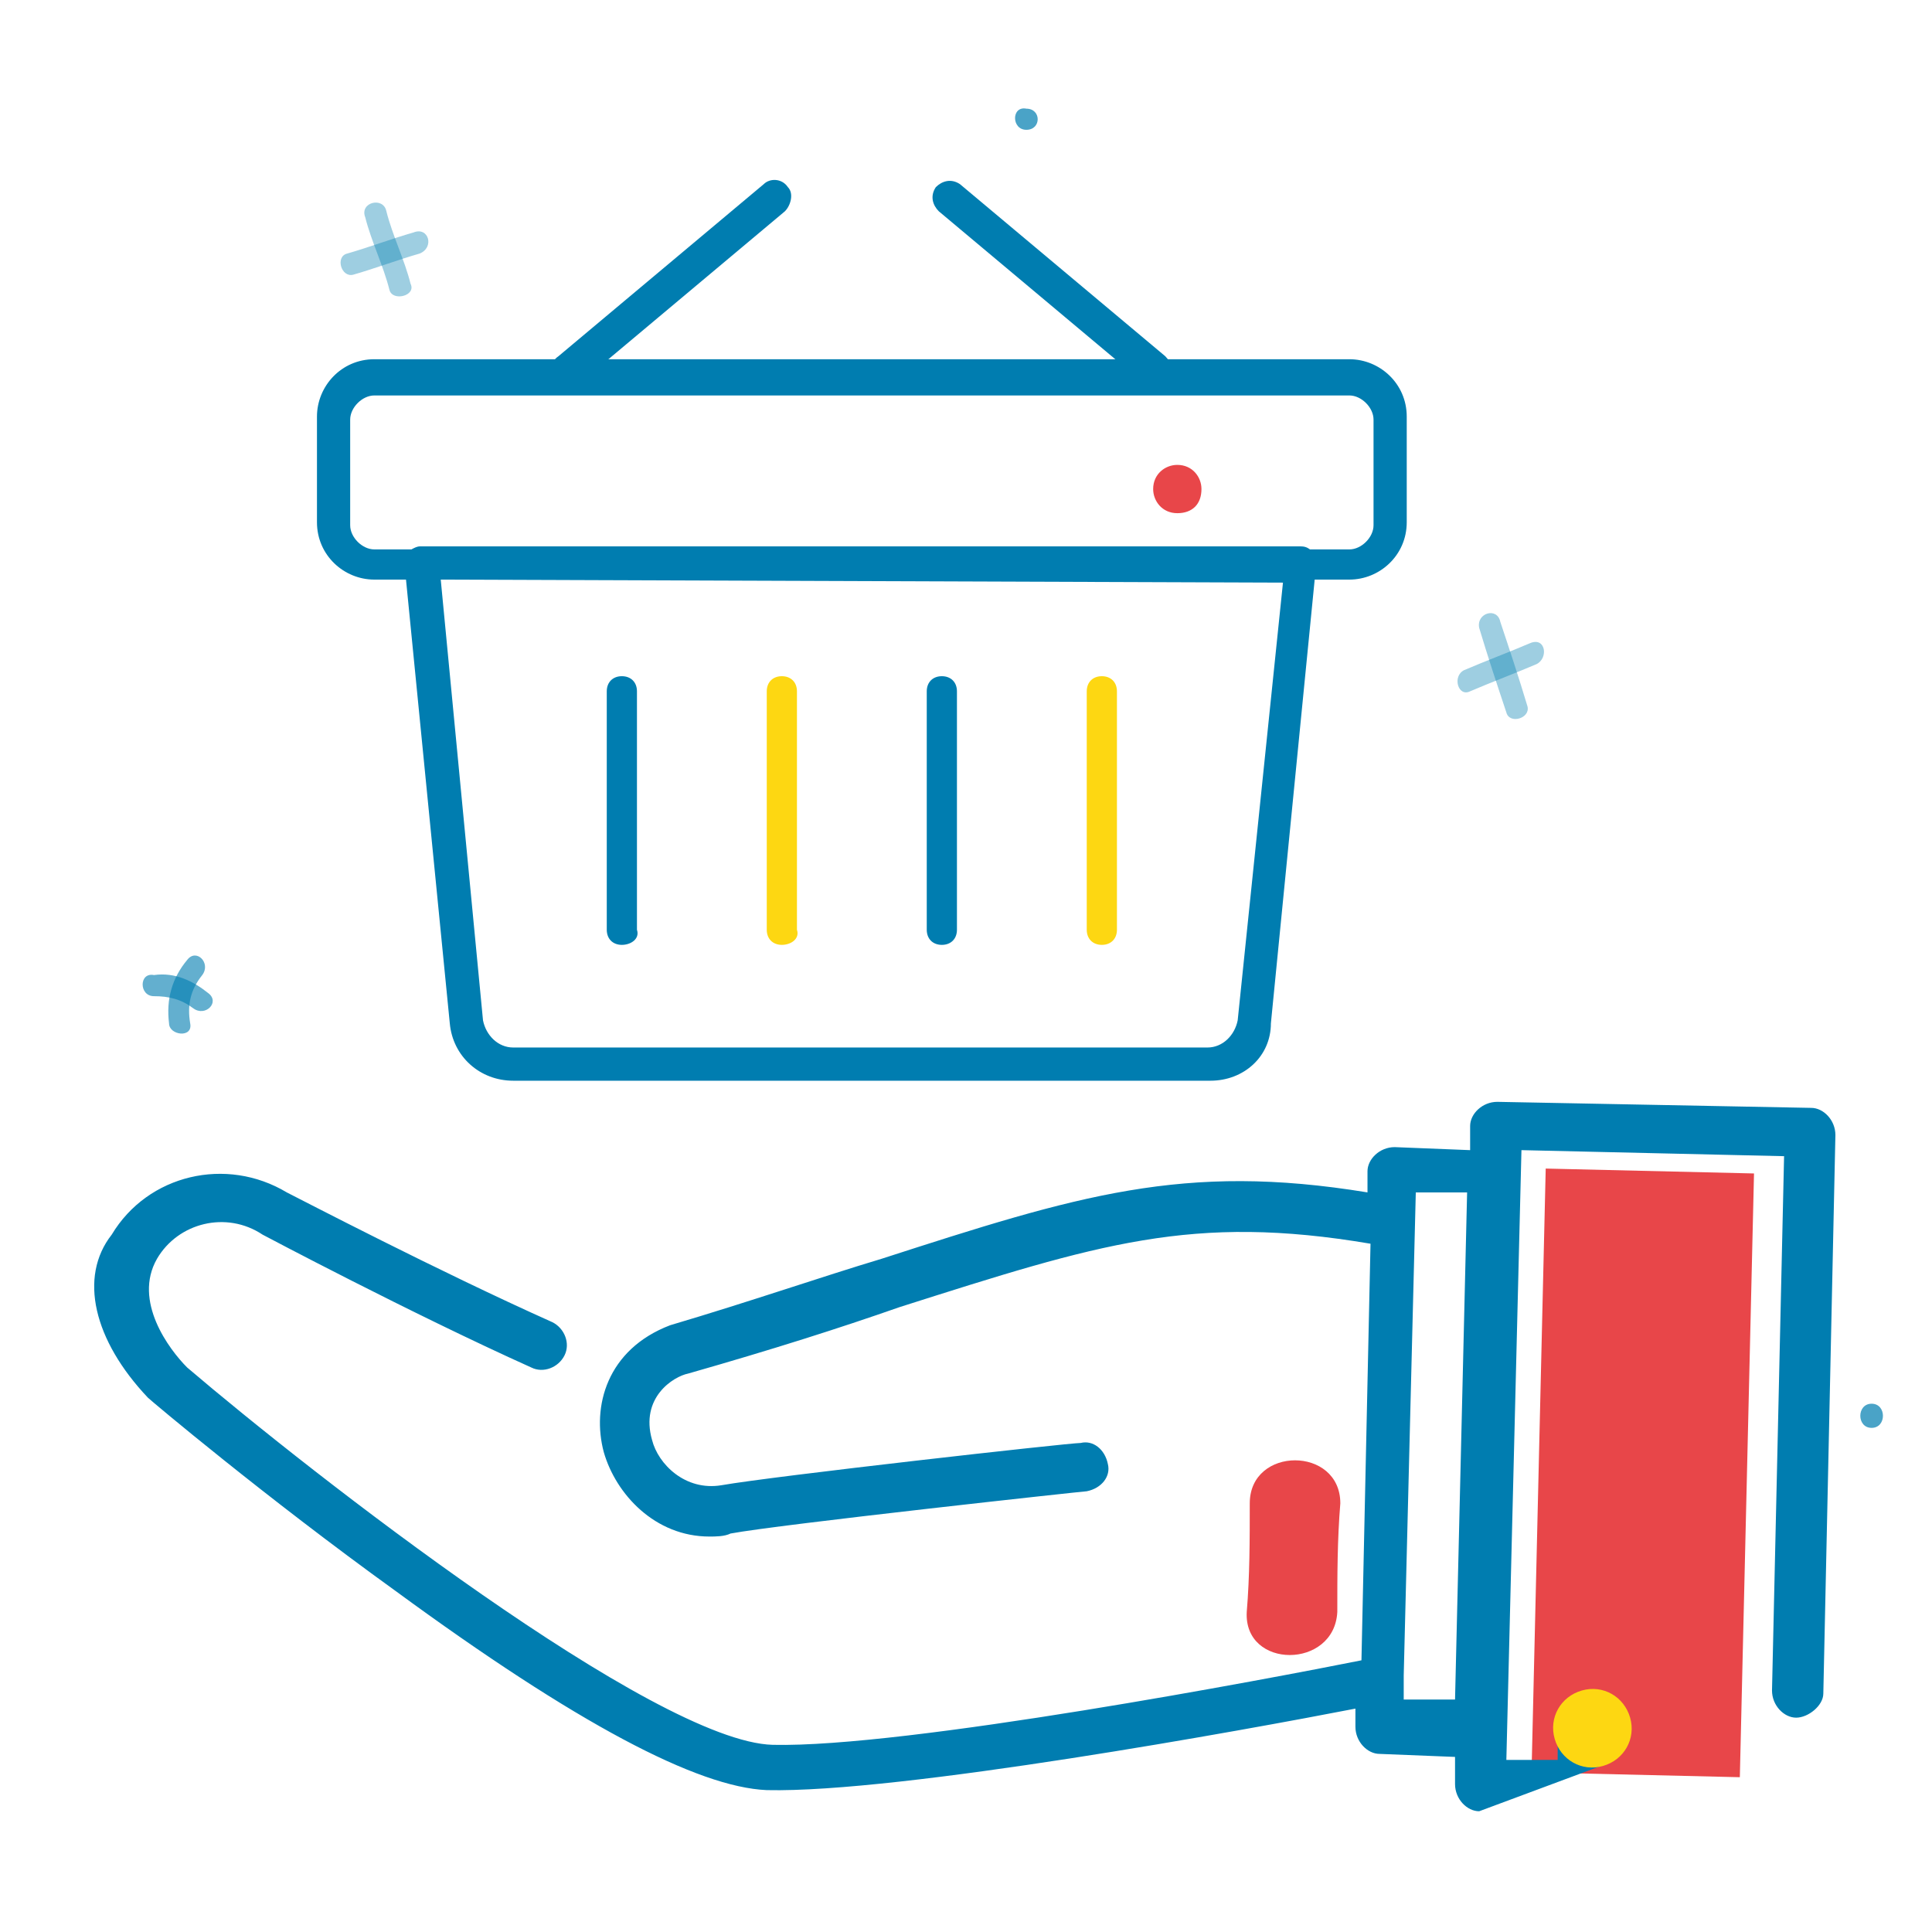 <?xml version="1.0" encoding="utf-8"?>
<!-- Generator: Adobe Illustrator 22.1.0, SVG Export Plug-In . SVG Version: 6.00 Build 0)  -->
<svg version="1.1" id="Layer_1" xmlns="http://www.w3.org/2000/svg" xmlns:xlink="http://www.w3.org/1999/xlink" x="0px" y="0px"
	 viewBox="0 0 64 64" style="enable-background:new 0 0 64 64;" xml:space="preserve">
<style type="text/css">
	.st0{opacity:0.71;}
	.st1{fill:#007db0;}
	.st2{opacity:0.38;}
	.st3{opacity:0.61;}
	.st4{fill:#FDD712;}
	.st5{fill:#E84649;}
</style>
<g class="st0">
	<g>
		<path class="st1" d="M62,47.3c0.5,0,0.5-0.8,0-0.8C61.5,46.5,61.5,47.3,62,47.3L62,47.3z"/>
	</g>
</g>
<g>
	<g class="st2">
		<g>
			<path class="st1" d="M11.7,9.1c0.7-0.2,1.5-0.5,2.2-0.7c0.5-0.2,0.3-0.9-0.2-0.7c-0.7,0.2-1.5,0.5-2.2,0.7
				C11.1,8.5,11.3,9.2,11.7,9.1L11.7,9.1z"/>
		</g>
	</g>
	<g class="st2">
		<g>
			<path class="st1" d="M13.6,9.4C13.4,8.6,13,7.8,12.8,7c-0.1-0.5-0.9-0.3-0.7,0.2c0.2,0.8,0.6,1.6,0.8,2.4
				C13,10,13.8,9.8,13.6,9.4L13.6,9.4z"/>
		</g>
	</g>
</g>
<g>
	<g class="st3">
		<g>
			<path class="st1" d="M5.1,33c0.5,0,0.9,0.1,1.3,0.4c0.4,0.3,0.9-0.2,0.5-0.5c-0.5-0.4-1.1-0.7-1.8-0.6C4.6,32.2,4.6,33,5.1,33
				L5.1,33z"/>
		</g>
	</g>
	<g class="st3">
		<g>
			<path class="st1" d="M6.3,33.9c-0.1-0.6,0-1.1,0.4-1.6c0.3-0.4-0.2-0.9-0.5-0.5c-0.5,0.6-0.7,1.3-0.6,2.1
				C5.6,34.3,6.4,34.4,6.3,33.9L6.3,33.9z"/>
		</g>
	</g>
</g>
<g>
	<g class="st2">
		<g>
			<path class="st1" d="M48.7,22.9c0.7-0.3,1.5-0.6,2.2-0.9c0.4-0.2,0.3-0.9-0.2-0.7c-0.7,0.3-1.5,0.6-2.2,0.9
				C48.1,22.4,48.3,23.1,48.7,22.9L48.7,22.9z"/>
		</g>
	</g>
	<g class="st2">
		<g>
			<path class="st1" d="M50.6,23.4c-0.3-1-0.6-1.9-0.9-2.8c-0.1-0.5-0.8-0.3-0.7,0.2c0.3,1,0.6,1.9,0.9,2.8
				C50,24,50.7,23.8,50.6,23.4L50.6,23.4z"/>
		</g>
	</g>
</g>
<g class="st0">
	<g>
		<path class="st1" d="M34,4.3c0.5,0,0.5-0.7,0-0.7C33.5,3.5,33.5,4.3,34,4.3L34,4.3z"/>
	</g>
</g>
<g>
	<path class="st1" d="M40.1,35.8H17c-1.1,0-2-0.8-2.1-1.9l-1.5-15.2c0-0.2,0-0.3,0.1-0.4c0.1-0.1,0.3-0.2,0.4-0.2h29.2
		c0.2,0,0.3,0.1,0.4,0.2c0.1,0.1,0.2,0.3,0.1,0.4l-1.5,15.2C42.1,35,41.2,35.8,40.1,35.8z M14.6,19.2L16,33.8c0.1,0.5,0.5,0.9,1,0.9
		h23c0.5,0,0.9-0.4,1-0.9l1.5-14.5L14.6,19.2L14.6,19.2z"/>
	<g>
		<g>
			<path class="st1" d="M18.8,12.8c-0.2,0-0.3-0.1-0.4-0.2c-0.2-0.2-0.2-0.6,0.1-0.8l6.8-5.7c0.2-0.2,0.6-0.2,0.8,0.1
				C26.3,6.4,26.2,6.8,26,7l-6.8,5.7C19.1,12.8,19,12.8,18.8,12.8z"/>
		</g>
		<g>
			<path class="st1" d="M38.3,12.8c-0.1,0-0.2,0-0.4-0.1L31.1,7c-0.2-0.2-0.3-0.5-0.1-0.8c0.2-0.2,0.5-0.3,0.8-0.1l6.8,5.7
				c0.2,0.2,0.3,0.5,0.1,0.8C38.6,12.8,38.4,12.8,38.3,12.8z"/>
		</g>
	</g>
	<path class="st1" d="M44.7,19.2H12.4c-1,0-1.9-0.8-1.9-1.9v-3.5c0-1,0.8-1.9,1.9-1.9h32.3c1,0,1.9,0.8,1.9,1.9v3.5
		C46.6,18.4,45.7,19.2,44.7,19.2z M12.4,13.1c-0.4,0-0.8,0.4-0.8,0.8v3.5c0,0.4,0.4,0.8,0.8,0.8h32.3c0.4,0,0.8-0.4,0.8-0.8v-3.5
		c0-0.4-0.4-0.8-0.8-0.8H12.4z"/>
</g>
<path class="st1" d="M20.6,31.3c-0.3,0-0.5-0.2-0.5-0.5v-7.9c0-0.3,0.2-0.5,0.5-0.5s0.5,0.2,0.5,0.5v7.9
	C21.2,31.1,20.9,31.3,20.6,31.3z"/>
<path class="st4" d="M25.9,31.3c-0.3,0-0.5-0.2-0.5-0.5v-7.9c0-0.3,0.2-0.5,0.5-0.5c0.3,0,0.5,0.2,0.5,0.5v7.9
	C26.5,31.1,26.2,31.3,25.9,31.3z"/>
<path class="st1" d="M31.2,31.3c-0.3,0-0.5-0.2-0.5-0.5v-7.9c0-0.3,0.2-0.5,0.5-0.5c0.3,0,0.5,0.2,0.5,0.5v7.9
	C31.7,31.1,31.5,31.3,31.2,31.3z"/>
<path class="st4" d="M36.5,31.3c-0.3,0-0.5-0.2-0.5-0.5v-7.9c0-0.3,0.2-0.5,0.5-0.5s0.5,0.2,0.5,0.5v7.9
	C37,31.1,36.8,31.3,36.5,31.3z"/>
<rect x="51.1" y="38.9" transform="matrix(-1 -2.347760e-02 2.347760e-02 -1 107.821 98.972)" class="st5" width="6.9" height="20"/>
<g>
	<path class="st1" d="M4.9,46.3C4.9,46.3,4.9,46.3,4.9,46.3c0.1,0.1,3.9,3.3,8.2,6.4c6,4.4,10,6.5,12.3,6.6c4.4,0.1,15.9-2,19.5-2.7
		l0,0.6c0,0.5,0.4,0.9,0.8,0.9l2.5,0.1l0,0.9c0,0.5,0.4,0.9,0.8,0.9l4.3-1.6l0-0.8c0-0.5-0.4-0.9-0.8-0.9s-0.9,0.4-0.9,0.8l0,0.8
		l-1.7,0l0.5-20.2l8.7,0.2l-0.4,17.7c0,0.5,0.4,0.9,0.8,0.9s0.9-0.4,0.9-0.8l0.4-18.5c0-0.5-0.4-0.9-0.8-0.9l-10.4-0.2
		c-0.5,0-0.9,0.4-0.9,0.8l0,0.8l-2.5-0.1c-0.5,0-0.9,0.4-0.9,0.8l0,0.7c-6.1-1-9.6,0.1-16.1,2.2c-2,0.6-4.3,1.4-7,2.2c0,0,0,0,0,0
		c0,0,0,0,0,0c0,0,0,0,0,0c0,0,0,0,0,0c-2.1,0.8-2.6,2.7-2.2,4.2c0.4,1.4,1.7,2.8,3.5,2.8c0.2,0,0.5,0,0.7-0.1
		c1.6-0.3,11.7-1.4,11.8-1.4c0.5-0.1,0.8-0.5,0.7-0.9c-0.1-0.5-0.5-0.8-0.9-0.7c-0.4,0-10.2,1.1-11.9,1.4c-1.2,0.2-2.1-0.7-2.3-1.5
		c-0.4-1.4,0.7-2.1,1.2-2.2c2.8-0.8,5-1.5,7-2.2c6.6-2.1,9.7-3.1,15.6-2.1l-0.3,13.8c-3,0.6-15.1,2.9-19.5,2.8
		c-3.9-0.1-15.3-9-19.4-12.5c-0.6-0.6-1.8-2.2-1-3.6c0.7-1.2,2.3-1.6,3.5-0.8c0,0,0,0,0,0c0,0,4.9,2.6,8.9,4.4
		c0.4,0.2,0.9,0,1.1-0.4c0.2-0.4,0-0.9-0.4-1.1c-3.8-1.7-8.4-4.1-8.8-4.3c-2-1.2-4.6-0.6-5.8,1.4C2.6,42.3,3.1,44.4,4.9,46.3z
		 M46.5,55.5l0.4-16l1.7,0l-0.4,16.8l0,0l-1.7,0L46.5,55.5C46.5,55.5,46.5,55.5,46.5,55.5L46.5,55.5z"/>
</g>
<g>
	<line class="st1" x1="42.8" y1="53.4" x2="42.8" y2="49.7"/>
	<g>
		<path class="st5" d="M44.3,53.4c0-1.2,0-2.4,0.1-3.6c0-1.9-3-1.9-3,0c0,1.2,0,2.4-0.1,3.6C41.2,55.3,44.2,55.3,44.3,53.4
			L44.3,53.4z"/>
	</g>
</g>
<g>
	<g>
		<path class="st5" d="M39,15.4L39,15.4c-0.4,0-0.8,0.3-0.8,0.8c0,0.4,0.3,0.8,0.8,0.8s0.8-0.3,0.8-0.8C39.8,15.8,39.5,15.4,39,15.4
			z"/>
	</g>
</g>
<g>
	<g>
		<path class="st4" d="M53.1,58.5L53.1,58.5c0.7-0.2,1.1-0.9,0.9-1.6c-0.2-0.7-0.9-1.1-1.6-0.9c-0.7,0.2-1.1,0.9-0.9,1.6
			C51.7,58.3,52.4,58.7,53.1,58.5z"/>
	</g>
</g>
</svg>

